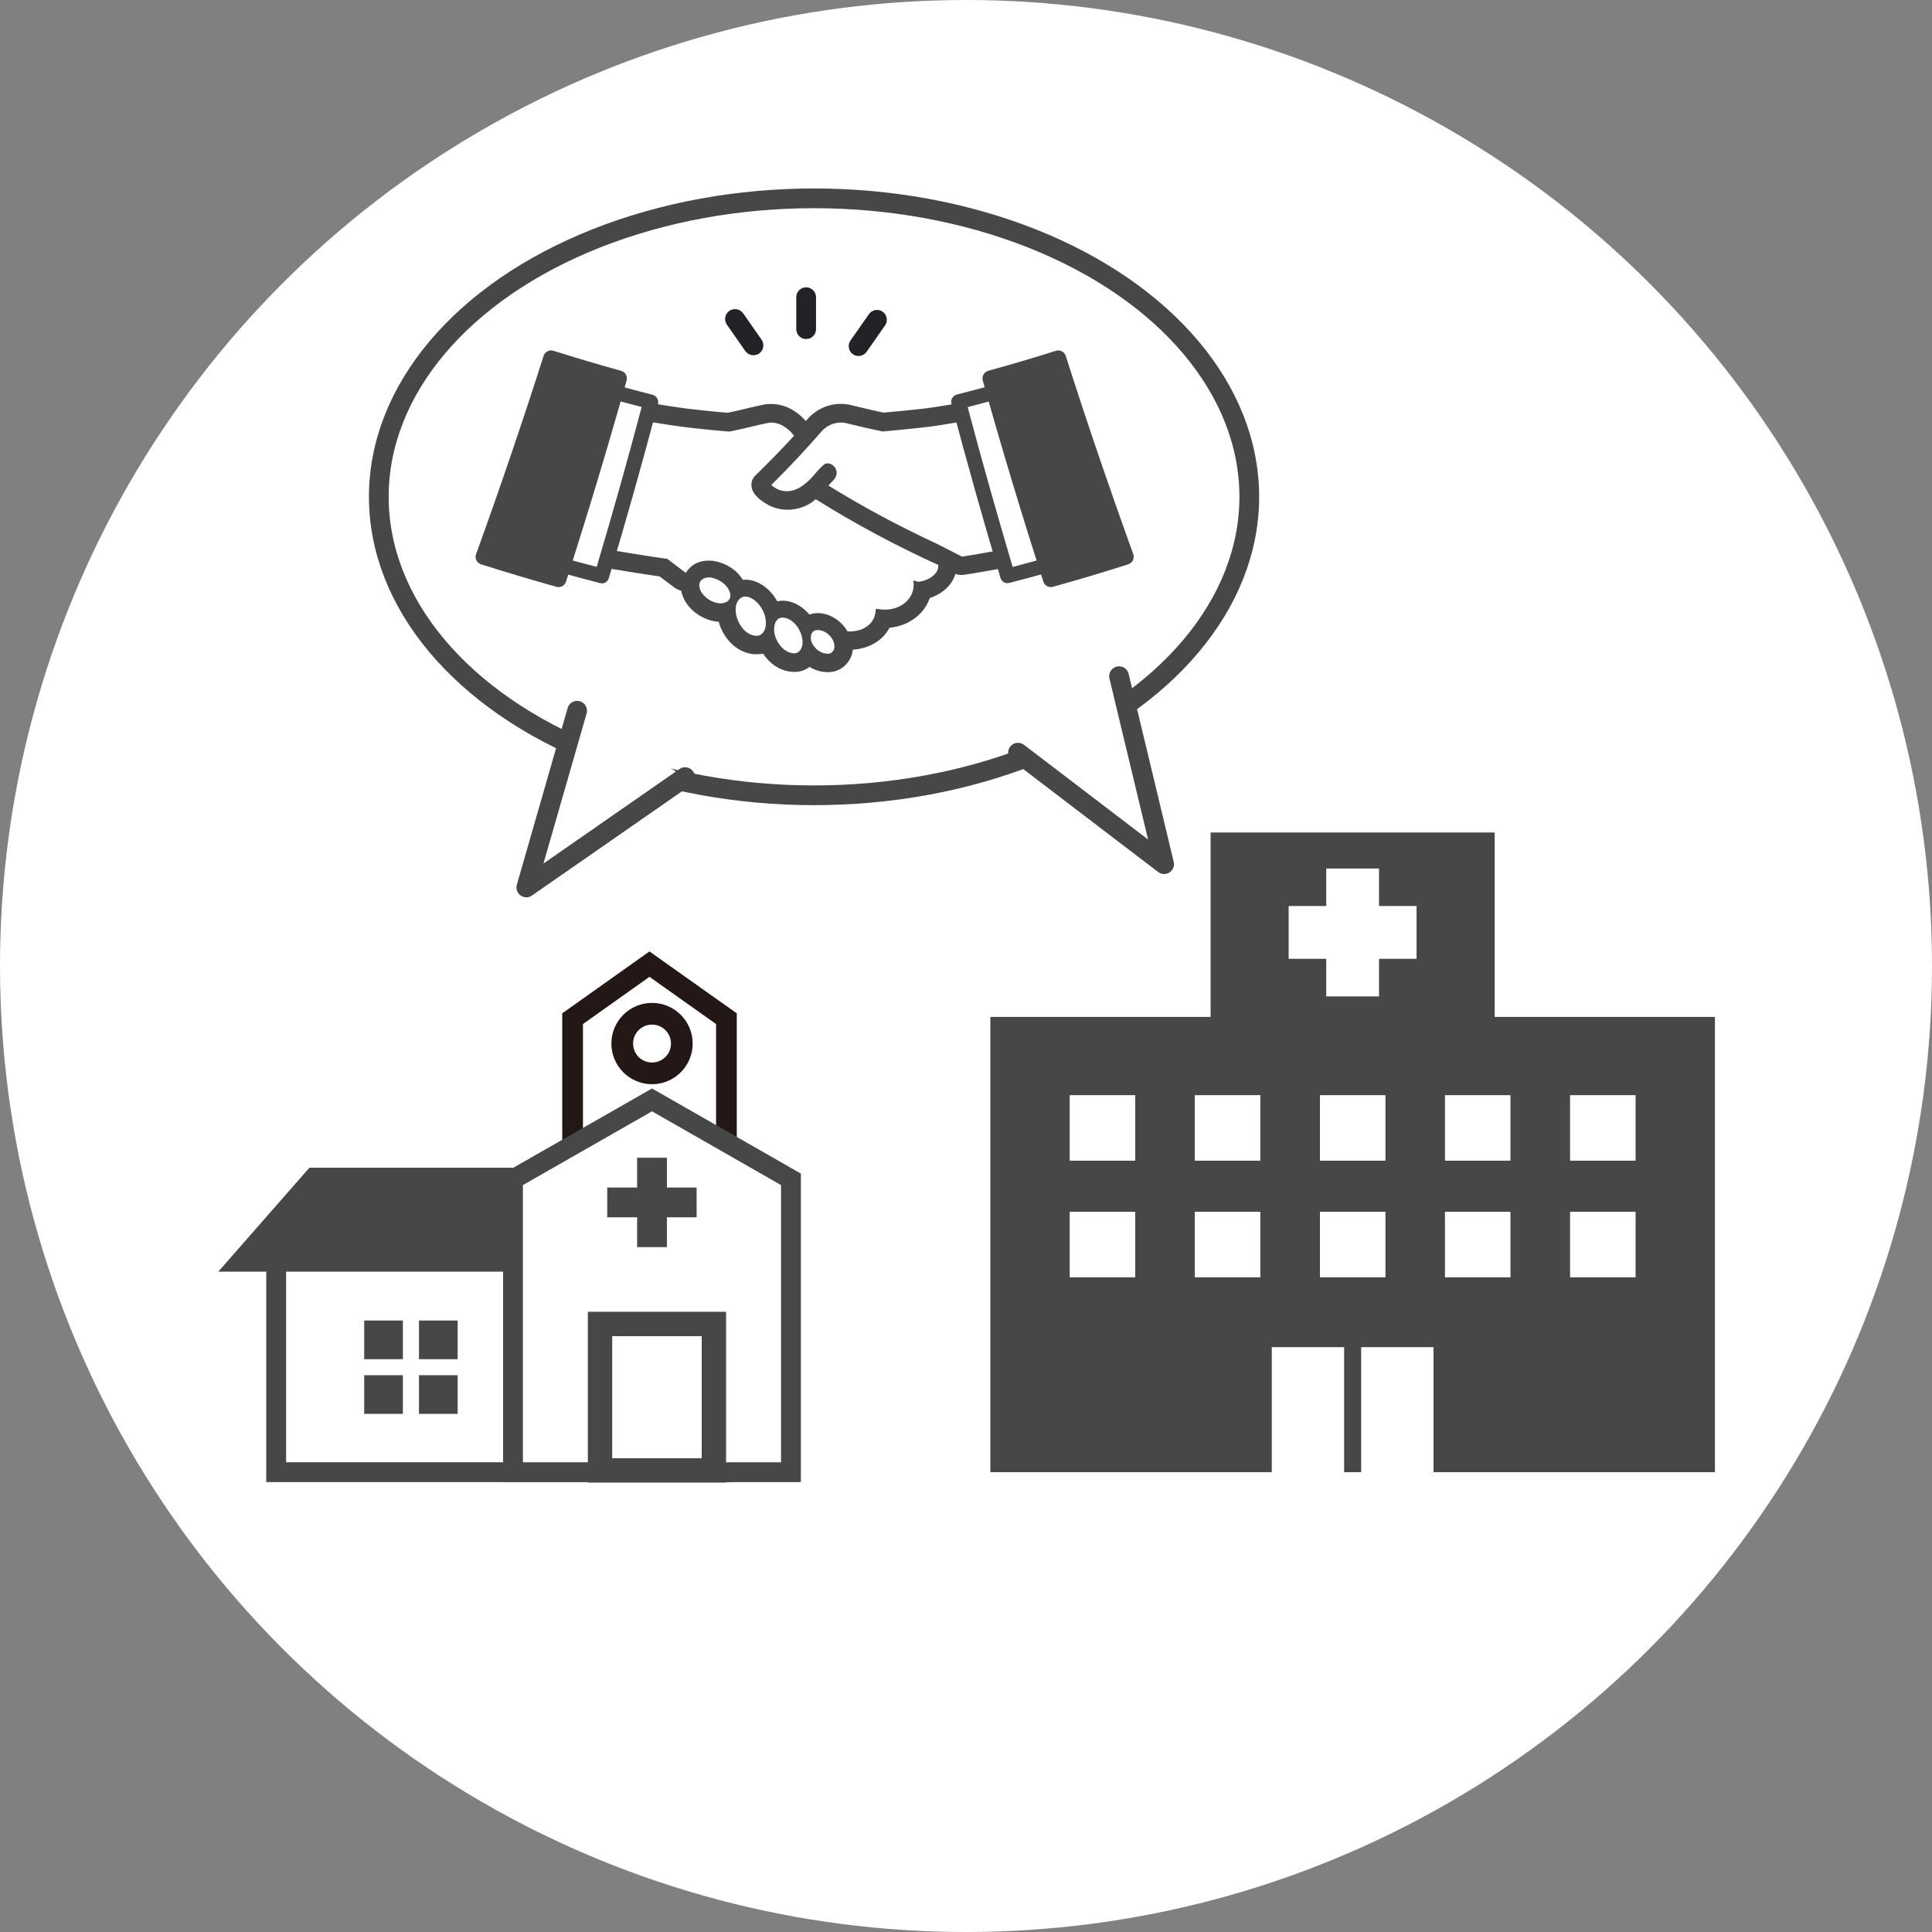 <?xml version="1.0" encoding="UTF-8"?>
<svg id="_レイヤー_1" data-name="レイヤー 1" xmlns="http://www.w3.org/2000/svg" viewBox="0 0 195.8 195.8">
  <rect x="0" y="0" width="195.8" height="195.8" fill="#808080" stroke="none"/>
  <defs>
    <style>
      .cls-1 {
        fill: #474747;
      }

      .cls-2 {
        fill: #222327;
      }

      .cls-3 {
        stroke-width: 2.47px;
      }

      .cls-3, .cls-4, .cls-5, .cls-6, .cls-7, .cls-8 {
        stroke-miterlimit: 10;
      }

      .cls-3, .cls-4, .cls-5, .cls-8, .cls-9 {
        stroke: #474747;
      }

      .cls-3, .cls-6, .cls-7, .cls-10, .cls-8, .cls-9 {
        fill: #fff;
      }

      .cls-4, .cls-5 {
        fill: none;
      }

      .cls-4, .cls-9 {
        stroke-width: 2px;
      }

      .cls-5, .cls-8 {
        stroke-width: 2.01px;
      }

      .cls-6 {
        stroke-width: 2.1px;
      }

      .cls-6, .cls-7 {
        stroke: #231815;
      }

      .cls-7 {
        stroke-width: 2.2px;
      }

      .cls-9 {
        stroke-linecap: round;
        stroke-linejoin: round;
      }
    </style>
  </defs>
  <circle class="cls-10" cx="97.9" cy="97.9" r="97.9"/>
  <g>
    <path class="cls-1" d="M173.8,103.06h-22.32v-18.69h-28.79v18.69h-22.32v46.14h28.52v-12.67h7.33v12.67h1.73v-12.67h7.33v12.67h28.52v-46.14ZM115.05,129.45h-6.64v-6.64h6.64v6.64ZM115.05,117.63h-6.64v-6.64h6.64v6.64ZM127.73,129.45h-6.64v-6.64h6.64v6.64ZM127.73,117.63h-6.64v-6.64h6.64v6.64ZM140.41,129.45h-6.64v-6.64h6.64v6.64ZM140.41,117.63h-6.64v-6.64h6.64v6.64ZM153.08,129.45h-6.64v-6.64h6.64v6.64ZM153.08,117.63h-6.64v-6.64h6.64v6.64ZM165.76,129.45h-6.64v-6.64h6.64v6.64ZM165.76,117.63h-6.64v-6.64h6.64v6.64Z"/>
    <rect class="cls-10" x="134.41" y="88.02" width="5.35" height="12.96"/>
    <rect class="cls-10" x="134.41" y="88.02" width="5.35" height="12.96" transform="translate(231.58 -42.59) rotate(90)"/>
  </g>
  <g>
    <polygon class="cls-6" points="73.62 103.24 65.82 97.71 58.03 103.24 58.03 117.33 73.62 117.33 73.62 103.24"/>
    <g>
      <polygon class="cls-5" points="27.99 149.2 27.99 126.58 73.29 126.58 73.29 149.2 66.43 149.2 55.39 149.2 27.99 149.2"/>
      <polygon class="cls-1" points="31.36 118.34 51.9 118.34 79.16 128.88 22.12 128.88 31.36 118.34"/>
      <g>
        <rect class="cls-1" x="42.46" y="133.83" width="3.92" height="3.92" transform="translate(88.84 271.58) rotate(-180)"/>
        <rect class="cls-1" x="36.91" y="133.83" width="3.92" height="3.92" transform="translate(77.74 271.58) rotate(-180)"/>
        <rect class="cls-1" x="42.46" y="139.38" width="3.92" height="3.92" transform="translate(88.84 282.67) rotate(-180)"/>
        <rect class="cls-1" x="36.91" y="139.38" width="3.92" height="3.92" transform="translate(77.74 282.67) rotate(-180)"/>
      </g>
    </g>
    <polygon class="cls-8" points="80.16 149.2 51.99 149.2 51.99 119.52 66.08 111.47 80.16 119.52 80.16 149.2"/>
    <circle class="cls-7" cx="66.08" cy="105.76" r="3.02"/>
    <rect class="cls-1" x="64.57" y="117.33" width="3.02" height="9.06"/>
    <rect class="cls-1" x="64.57" y="117.33" width="3.02" height="9.06" transform="translate(187.93 55.78) rotate(90)"/>
    <rect class="cls-3" x="60.81" y="134.18" width="11.54" height="14.84"/>
  </g>
  <g>
    <g>
      <g>
        <g>
          <path class="cls-1" d="M86.11,65.85c-.11,0-.23,0-.34-.01-.64-.04-1.21-.4-1.52-.96-.28-.5-.88-.89-1.36-.89-.09,0-.17.01-.25.04-.2.07-.41.11-.62.11-.55,0-1.09-.25-1.46-.69-.34-.42-.85-.71-1.24-.71-.05,0-.1,0-.15.02-.14.03-.28.05-.41.05-.68,0-1.31-.37-1.65-.98-.38-.7-1.05-1.21-1.59-1.21-.03,0-.06,0-.08,0-.06,0-.12,0-.17,0-.66,0-1.28-.35-1.62-.93-.33-.56-1.16-1.01-1.85-1.01-.5,0-.65.24-.72.35-.28.45-.73.76-1.24.86-.12.02-.24.03-.36.03-.4,0-.79-.13-1.12-.37-.5-.37-1.01-.75-1.5-1.13-1.34-.18-4.45-.69-7.41-1.18h-.03c-.65-.11-1.24-.45-1.66-.95-.42-.5-.65-1.14-.64-1.8.07-4.18.73-8.34,1.96-12.36.17-.57.52-1.06,1-1.41.47-.35,1.03-.53,1.62-.53.15,0,.3.01.45.04l.11.02c1.72.28,6.28,1.04,7.06,1.12.05,0,.1.01.15.02,1.43.18,2.87.33,4.3.44.58-.12,1.16-.26,1.76-.4.63-.15,1.29-.31,1.95-.44.04,0,.09-.02.13-.02.18-.02.36-.03.53-.03,1.43,0,2.78.73,3.8,2.07.56.73.51,1.75-.11,2.42-1.17,1.27-2.39,2.52-3.63,3.75.12.1.31.22.59.38.3.15.65.22,1.01.22.6,0,1.18-.21,1.59-.58.35-.32.81-.49,1.26-.49.34,0,.69.09,1,.29,3.86,2.42,7.96,4.62,12.19,6.54.61.28,1.03.86,1.09,1.53.1,1.06-.38,2.08-1.31,2.81-.41.32-.89.57-1.39.73-.17.5-.44.97-.81,1.39-.45.52-1.04.94-1.7,1.23-.49.21-1.03.34-1.57.39-.27.51-.66.96-1.14,1.32-.79.59-1.82.91-2.91.91Z"/>
          <path class="cls-1" d="M80.47,68.09c-1.06,0-2.1-.53-2.85-1.46-.84-1.03-1.21-2.4-.98-3.58.08-.45.28-.9.55-1.27.42-.57,1.02-.94,1.69-1.04.03,0,.07,0,.1-.01.1,0,.21-.01.31-.01,1.05,0,2.05.5,2.82,1.42.85,1.02,1.25,2.38,1.05,3.56-.07.47-.27.94-.55,1.32-.42.57-1.02.94-1.69,1.05-.03,0-.05,0-.08.01-.12.01-.24.02-.36.02h0Z"/>
          <path class="cls-1" d="M76.68,66.31c-1.08,0-2.11-.51-2.88-1.44-.58-.7-.98-1.6-1.09-2.48-.16-1.08.11-2.12.74-2.85.54-.62,1.28-.96,2.09-.96.63,0,1.26.21,1.86.62,1.52,1.03,2.35,2.96,2.02,4.69-.09.49-.31.98-.61,1.37-.45.58-1.08.94-1.77,1.03-.03,0-.06,0-.09,0-.09,0-.18.01-.27.01h0Z"/>
          <path class="cls-1" d="M73.02,63.02c-.29,0-.59-.04-.87-.11-.65-.16-1.3-.49-1.83-.94-.64-.54-1.07-1.22-1.25-1.95-.21-.83-.04-1.67.45-2.3.53-.68,1.38-1.07,2.32-1.07.3,0,.6.04.89.12,1.23.3,2.63,1.29,3.05,2.81.23.83.08,1.69-.41,2.34-.53.7-1.39,1.1-2.36,1.1h0Z"/>
          <path class="cls-1" d="M83.86,68.12c-.8,0-1.6-.3-2.25-.85-.62-.52-1.06-1.21-1.24-1.95,0-.01,0-.02,0-.03-.12-.53-.1-1.07.06-1.55.23-.72.74-1.28,1.43-1.58.09-.04.18-.07.27-.09.25-.07.51-.1.77-.1,1,0,2.02.49,2.71,1.32.67.79.96,1.78.8,2.72-.18,1.07-1.05,1.93-2.1,2.08-.01,0-.02,0-.03,0-.13.02-.27.03-.4.03Z"/>
          <path class="cls-1" d="M97.49,58.28c-.3,0-.59-.07-.86-.21l-2.44-1.25c-3.87-1.79-7.64-3.82-11.21-6.02-.11-.07-.22-.15-.31-.24-.87.71-1.9,1.1-2.93,1.1s-2.03-.39-2.84-1.12c-.38-.35-.6-.83-.62-1.35-.01-.52.19-1.01.55-1.38,1.72-1.71,3.4-3.5,4.98-5.31.87-1,2.11-1.57,3.4-1.57.36,0,.71.04,1.06.13,1.08.27,2.18.52,3.27.76.78-.07,3.03-.28,4.33-.44.05,0,.1-.02.15-.02.71-.08,4.48-.72,6.3-1.03l.59-.1c.15-.03.31-.04.46-.04.59,0,1.15.18,1.62.53.48.35.83.84,1,1.41,1.23,4.02,1.88,8.18,1.96,12.36.01.65-.21,1.29-.63,1.79-.41.5-1,.84-1.64.95-.26.05-.58.1-.93.16-2.46.43-4.54.8-5.03.86-.08,0-.15.01-.23.01Z"/>
        </g>
        <g>
          <path class="cls-10" d="M82.67,50.59c-1.26,1.14-3.22,1.4-4.73.63-.78-.43-1.82-1.12-1.79-2.13.02-.34.15-.67.41-.91,1.35-1.31,2.65-2.65,3.92-4.02-.63-.81-1.54-1.45-2.6-1.31-1.32.27-2.63.63-3.96.89,0,0,0,0,0,0-1.6-.13-3.19-.29-4.78-.49,0,0,0,0,0,0-.85-.09-5.41-.84-7.27-1.15-.42-.07-.84.18-.96.6-1.17,3.84-1.81,7.83-1.87,11.84,0,.43.3.79.72.86,1.94.32,6.85,1.12,7.8,1.23,0-.01.01-.02.02-.03.64.49,1.28.98,1.92,1.46,1.34-2.17,4.65-1.22,5.78.7,1.47-.14,2.81.93,3.49,2.18,1.22-.27,2.48.4,3.25,1.34,1.47-.52,3.14.41,3.87,1.71,1.37.08,2.81-.6,2.86-2.21,0-.18.52.02.65-.01,1.73.16,3.43-1.04,3.17-2.89.09-.15.27.14.66.06.81-.1,1.94-.75,1.86-1.68-4.3-1.96-8.45-4.18-12.41-6.66Z"/>
          <path class="cls-10" d="M79.16,62.6c-.39.06-.62.48-.67.8-.26,1.23.86,2.94,2.14,2.8.39-.06.63-.49.68-.81.22-1.21-.89-2.91-2.14-2.79Z"/>
          <path class="cls-10" d="M76.35,60.75c-1.18-.81-1.95.2-1.77,1.38.14,1.08,1.04,2.4,2.23,2.3.43-.06.71-.52.77-.88.2-1.03-.37-2.22-1.23-2.8Z"/>
          <path class="cls-10" d="M72.27,58.58c-.71-.21-1.58.13-1.37.99.18.74.96,1.35,1.71,1.52.71.2,1.61-.14,1.37-1.01-.2-.73-.97-1.32-1.72-1.5Z"/>
          <path class="cls-10" d="M82.59,63.89c-.4.17-.47.61-.39,1,.18.76,1.02,1.45,1.83,1.35,0,0,0,0,0,0,.28-.04.48-.3.52-.54.17-.98-.99-2.06-1.95-1.81Z"/>
          <path class="cls-10" d="M102.2,42.69c-.13-.41-.54-.67-.97-.6-1.82.31-6.16,1.06-7,1.15,0,0,0,0,0,0-1.59.2-4.79.49-4.79.49-1.21-.26-2.42-.53-3.62-.83-.95-.24-1.94.11-2.58.85-1.62,1.86-3.31,3.66-5.07,5.4,1.03.94,2.39.78,3.42-.13.74-.53,1.25-1.43,1.97-1.98.63-.32,1.35.39,1.22,1.04-.08.46-.54.78-.82,1.13,3.54,2.19,7.23,4.16,11.05,5.93l2.48,1.27c.58-.07,4.26-.73,5.87-1.01.42-.07.72-.44.71-.86-.07-4.02-.7-8-1.87-11.85Z"/>
        </g>
      </g>
      <g>
        <path class="cls-10" d="M60.98,58.36c-2.64-.68-5.25-1.41-7.85-2.18,1.97-5.79,3.84-11.61,5.61-17.45,2.38.71,4.78,1.37,7.21,1.98-1.56,5.9-3.21,11.78-4.97,17.64Z"/>
        <path class="cls-1" d="M60.98,59.11c-.06,0-.12,0-.19-.02-2.63-.68-5.28-1.41-7.87-2.19-.19-.06-.36-.19-.45-.37-.09-.18-.11-.39-.04-.58,1.96-5.76,3.84-11.62,5.6-17.42.12-.39.53-.62.93-.5,2.37.7,4.78,1.37,7.18,1.98.19.05.36.17.46.35.1.17.13.38.08.57-1.55,5.88-3.23,11.83-4.98,17.67-.1.32-.39.53-.72.53ZM54.09,55.68c2.11.62,4.25,1.22,6.38,1.77,1.6-5.36,3.13-10.8,4.56-16.2-1.93-.5-3.87-1.04-5.79-1.59-1.63,5.34-3.36,10.72-5.15,16.02Z"/>
        <path class="cls-1" d="M56.6,58.71c-2.56-.71-5.09-1.47-7.61-2.27,2.42-6.67,4.7-13.38,6.85-20.12,2.28.72,4.57,1.4,6.89,2.04-1.91,6.81-3.96,13.6-6.13,20.35Z"/>
        <path class="cls-1" d="M56.6,59.5c-.07,0-.14,0-.21-.03-2.55-.71-5.12-1.48-7.64-2.28-.21-.07-.38-.21-.47-.41-.1-.19-.11-.42-.03-.62,2.4-6.63,4.7-13.39,6.84-20.09.13-.42.58-.65,1-.52,2.26.71,4.57,1.4,6.86,2.03.2.06.38.19.48.38.1.18.13.4.07.61-1.91,6.79-3.98,13.65-6.14,20.38-.11.34-.42.55-.76.55ZM50.02,55.93c2,.63,4.03,1.23,6.06,1.81,2-6.22,3.9-12.55,5.68-18.83-1.8-.5-3.61-1.04-5.39-1.59-1.99,6.21-4.12,12.47-6.34,18.62Z"/>
      </g>
      <g>
        <path class="cls-10" d="M102.12,58.36c2.64-.68,5.25-1.41,7.85-2.18-1.97-5.79-3.84-11.61-5.61-17.45-2.38.71-4.78,1.37-7.21,1.98,1.56,5.9,3.21,11.78,4.97,17.64Z"/>
        <path class="cls-1" d="M102.12,59.11c-.32,0-.62-.21-.72-.53-1.75-5.84-3.42-11.78-4.98-17.67-.05-.19-.02-.4.08-.57.1-.17.27-.3.46-.35,2.4-.61,4.81-1.28,7.18-1.98.39-.12.81.11.93.5,1.76,5.81,3.65,11.67,5.6,17.42.07.19.05.4-.04.58-.09.18-.26.32-.45.37-2.6.78-5.25,1.51-7.87,2.19-.06.02-.13.02-.19.02ZM98.07,41.26c1.43,5.4,2.97,10.84,4.56,16.2,2.13-.56,4.27-1.15,6.38-1.77-1.79-5.3-3.52-10.68-5.15-16.02-1.91.56-3.86,1.09-5.79,1.59Z"/>
        <path class="cls-1" d="M106.5,58.71c2.56-.71,5.09-1.47,7.61-2.27-2.42-6.67-4.7-13.38-6.85-20.12-2.28.72-4.57,1.4-6.89,2.04,1.91,6.81,3.96,13.6,6.13,20.35Z"/>
        <path class="cls-1" d="M106.5,59.5c-.34,0-.65-.22-.76-.55-2.17-6.73-4.24-13.59-6.14-20.38-.06-.2-.03-.42.07-.61.1-.18.28-.32.48-.38,2.29-.63,4.6-1.31,6.86-2.03.42-.13.86.1,1,.52,2.14,6.71,4.45,13.47,6.84,20.09.07.2.06.43-.03.62-.1.19-.27.34-.47.41-2.52.8-5.09,1.57-7.64,2.28-.07.02-.14.03-.21.03ZM101.34,38.91c1.77,6.28,3.68,12.61,5.68,18.83,2.02-.57,4.05-1.18,6.06-1.81-2.21-6.15-4.34-12.4-6.34-18.62-1.78.56-3.59,1.09-5.39,1.59Z"/>
      </g>
    </g>
    <path class="cls-2" d="M87.01,36.08c-.21,0-.4-.06-.57-.18-.22-.15-.37-.38-.41-.65-.05-.26.01-.53.17-.75l1.86-2.66c.19-.27.5-.43.82-.43.21,0,.4.06.57.18.22.15.37.38.41.65.05.26-.01.53-.17.75l-1.86,2.66c-.19.27-.5.43-.82.43ZM76.36,36c-.21,0-.41-.06-.58-.18-.1-.07-.18-.15-.25-.25l-1.86-2.66c-.15-.22-.21-.49-.17-.75.05-.26.19-.49.41-.65.17-.12.37-.18.58-.18s.41.06.58.18c.1.07.18.15.25.25l1.86,2.66c.15.22.21.49.17.75-.05.26-.19.49-.41.65-.17.12-.37.18-.58.18ZM81.7,34.36c-.21,0-.41-.06-.57-.18-.27-.19-.43-.5-.43-.82v-3.24c0-.27.1-.52.29-.71.19-.19.44-.29.71-.29.21,0,.41.06.57.18.27.19.43.5.43.82v3.24c0,.27-.1.52-.29.71-.19.19-.44.29-.71.29Z"/>
  </g>
  <ellipse class="cls-4" cx="82.5" cy="50.35" rx="44.11" ry="30.25"/>
  <polyline class="cls-9" points="58.49 72.03 53.34 89.94 69.43 78.76"/>
  <polyline class="cls-9" points="103.17 76.28 117.98 87.58 113.41 68.53"/>
</svg>